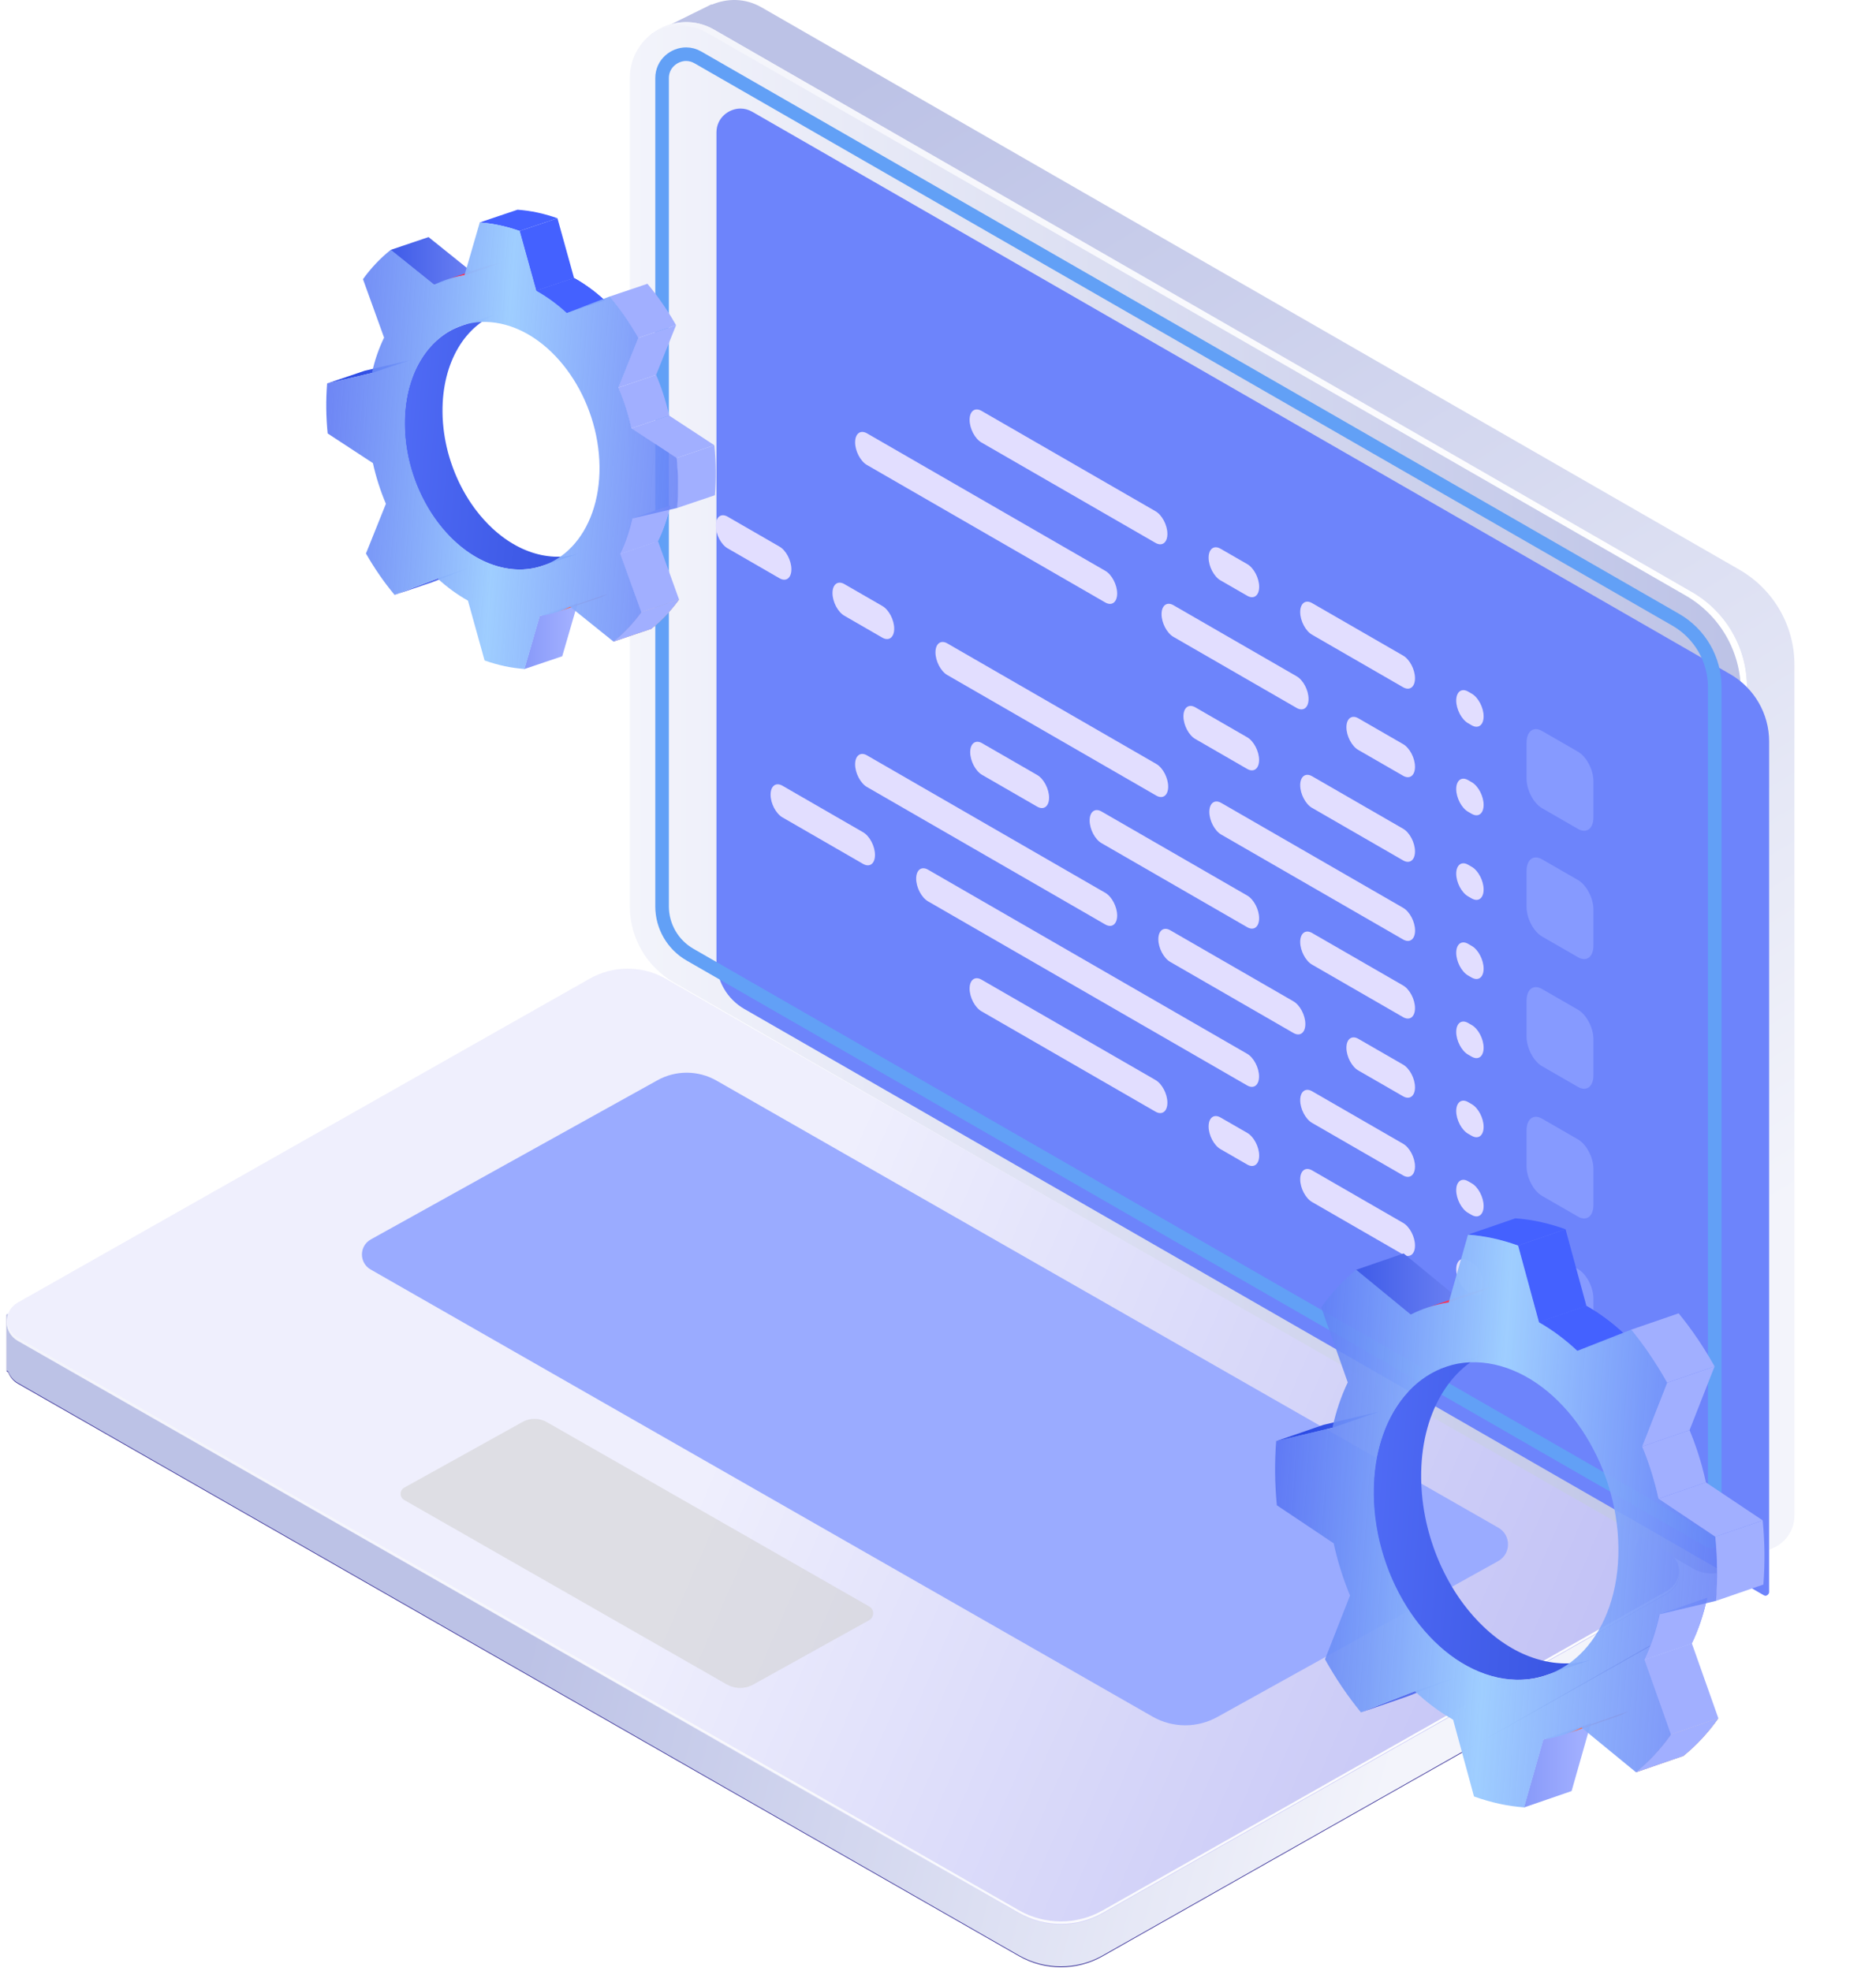 <svg width="138" height="145" viewBox="0 0 138 145" fill="none" xmlns="http://www.w3.org/2000/svg">
<path d="M127.946 41.911L56.018 0.54C54.813 -0.153 53.488 -0.134 52.366 0.34L52.347 0.314L47.929 2.495L49.823 5.22V65.05C49.823 67.358 51.059 69.491 53.064 70.644L123.453 111.129L126.603 115.661L130.649 113.789L130.648 113.786C131.434 113.349 132.001 112.522 132.001 111.497V48.909C132.001 46.021 130.454 43.354 127.946 41.911Z" fill="url(#paint0_linear_1_9961)"/>
<path d="M49.572 72.282L124.557 115.41C126.314 116.42 128.509 115.156 128.509 113.134V50.547C128.509 47.659 126.962 44.992 124.454 43.549L52.526 2.18C49.772 0.596 46.331 2.577 46.331 5.747V66.688C46.331 68.996 47.567 71.129 49.572 72.282Z" fill="url(#paint1_linear_1_9961)"/>
<path d="M124.455 43.55L52.526 2.18C51.059 1.335 49.41 1.525 48.177 2.346C49.345 1.765 50.779 1.701 52.071 2.444L123.999 43.815C126.508 45.258 128.053 47.926 128.053 50.813V113.401C128.053 114.307 127.6 115.045 126.956 115.51C127.841 115.107 128.509 114.244 128.509 113.135V50.547C128.509 47.66 126.963 44.992 124.455 43.55Z" fill="url(#paint2_linear_1_9961)"/>
<g filter="url(#filter0_i_1_9961)">
<path d="M125.871 113.403C125.846 113.403 125.804 113.399 125.743 113.363L50.758 70.235C49.49 69.507 48.703 68.147 48.703 66.688V5.747C48.703 4.659 49.62 3.986 50.47 3.986C50.772 3.986 51.066 4.067 51.344 4.227L123.271 45.598C125.041 46.614 126.139 48.512 126.139 50.548V113.136C126.139 113.262 125.997 113.404 125.871 113.404V113.403Z" fill="#6D84FB"/>
</g>
<path d="M125.871 113.403C125.846 113.403 125.804 113.399 125.743 113.363L50.758 70.235C49.49 69.507 48.703 68.147 48.703 66.688V5.747C48.703 4.659 49.62 3.986 50.47 3.986C50.772 3.986 51.066 4.067 51.344 4.227L123.271 45.598C125.041 46.614 126.139 48.512 126.139 50.548V113.136C126.139 113.262 125.997 113.404 125.871 113.404V113.403Z" stroke="#62A0F6" stroke-linecap="round" stroke-linejoin="round"/>
<path d="M118.81 115.092L48.986 75.159C47.251 74.166 45.117 74.162 43.378 75.147L4.239 97.314L0.488 96.732V100.898L0.605 100.959C0.731 101.293 0.957 101.597 1.309 101.798L74.953 143.916C76.857 145.005 79.196 145.01 81.105 143.929L122.617 120.417C123.171 120.103 123.462 119.568 123.514 119.014L123.536 119.003V115.824L118.811 115.091L118.81 115.092Z" fill="#383097"/>
<path d="M118.81 115.033L48.986 75.099C47.251 74.106 45.117 74.102 43.378 75.087L4.239 97.255L0.488 96.673V100.838L0.605 100.9C0.731 101.234 0.957 101.537 1.309 101.739L74.953 143.857C76.857 144.945 79.196 144.95 81.105 143.869L122.617 120.358C123.171 120.043 123.462 119.509 123.514 118.955L123.536 118.944V115.765L118.811 115.031L118.81 115.033Z" fill="url(#paint3_linear_1_9961)"/>
<path d="M81.105 140.785L122.617 117.273C123.839 116.581 123.843 114.825 122.623 114.128L48.986 72.014C47.251 71.021 45.118 71.017 43.378 72.002L1.315 95.827C0.216 96.449 0.212 98.027 1.309 98.654L74.953 140.772C76.857 141.861 79.196 141.866 81.105 140.785Z" fill="url(#paint4_linear_1_9961)"/>
<path d="M122.617 117.044L81.105 140.556C79.196 141.637 76.857 141.632 74.953 140.543L1.309 98.425C0.792 98.129 0.528 97.621 0.5 97.102C0.467 97.682 0.731 98.276 1.309 98.606L74.953 140.725C76.857 141.813 79.196 141.818 81.105 140.737L122.617 117.226C123.259 116.862 123.556 116.205 123.524 115.562C123.495 116.144 123.198 116.715 122.617 117.044Z" fill="url(#paint5_linear_1_9961)"/>
<path d="M89.585 126.303L110.213 114.85C111.168 114.31 111.171 112.938 110.218 112.394L52.71 79.504C51.354 78.729 49.689 78.725 48.33 79.495L27.27 91.192C26.412 91.678 26.409 92.91 27.265 93.4L84.779 126.294C86.266 127.144 88.093 127.148 89.584 126.303H89.585Z" fill="#9AABFF"/>
<path opacity="0.57" d="M55.429 123.925L63.934 119.202C64.329 118.979 64.329 118.414 63.937 118.189L40.226 104.629C39.666 104.309 38.98 104.308 38.42 104.625L29.737 109.448C29.383 109.648 29.382 110.156 29.735 110.358L53.449 123.92C54.062 124.271 54.815 124.273 55.429 123.925Z" fill="#D1D1D1"/>
<path d="M29.009 43.776L31.803 42.833L34.956 41.618L32.163 42.561L29.009 43.776Z" fill="url(#paint6_linear_1_9961)"/>
<path d="M27.341 27.447L30.134 26.505L26.84 27.274L24.047 28.216L27.341 27.447Z" fill="url(#paint7_linear_1_9961)"/>
<path d="M38.566 49.225L41.359 48.282L42.491 44.383L39.697 45.325L38.566 49.225Z" fill="url(#paint8_linear_1_9961)"/>
<path d="M31.926 20.956L34.72 20.012L31.524 17.443L28.731 18.387L31.926 20.956Z" fill="url(#paint9_linear_1_9961)"/>
<path d="M33.962 23.957L36.755 23.015C34.243 23.862 32.512 26.648 32.552 30.328C32.552 30.407 32.555 30.486 32.557 30.565C32.557 30.591 32.559 30.617 32.559 30.643C32.561 30.696 32.563 30.748 32.566 30.802C32.566 30.812 32.567 30.822 32.568 30.832C32.574 30.932 32.58 31.032 32.588 31.131C32.59 31.154 32.592 31.177 32.594 31.2C32.603 31.305 32.613 31.41 32.625 31.514C32.626 31.533 32.629 31.552 32.631 31.571C32.642 31.665 32.654 31.758 32.667 31.852C32.67 31.871 32.673 31.89 32.676 31.909C32.691 32.013 32.707 32.116 32.725 32.22C32.73 32.246 32.734 32.272 32.739 32.298C32.751 32.363 32.763 32.429 32.776 32.494C32.782 32.521 32.786 32.548 32.792 32.575C32.809 32.66 32.827 32.745 32.846 32.83C32.846 32.833 32.848 32.838 32.849 32.842C32.869 32.93 32.889 33.019 32.912 33.106C32.918 33.133 32.925 33.158 32.931 33.184C32.948 33.248 32.965 33.312 32.982 33.376C32.99 33.404 32.997 33.431 33.005 33.459C33.022 33.52 33.041 33.581 33.059 33.642C33.065 33.664 33.072 33.685 33.078 33.708C33.103 33.79 33.128 33.872 33.155 33.953C33.16 33.969 33.165 33.984 33.171 33.999C33.192 34.066 33.215 34.131 33.238 34.196C33.247 34.223 33.257 34.25 33.267 34.278C33.286 34.332 33.306 34.387 33.326 34.441C33.336 34.47 33.347 34.498 33.359 34.527C33.38 34.583 33.401 34.638 33.424 34.693C33.433 34.717 33.443 34.743 33.452 34.767C33.484 34.845 33.517 34.924 33.55 35.002C33.552 35.005 33.553 35.008 33.555 35.012C33.586 35.087 33.62 35.16 33.652 35.234C33.663 35.258 33.675 35.282 33.686 35.308C33.71 35.361 33.735 35.414 33.76 35.466C33.773 35.492 33.785 35.518 33.798 35.544C33.827 35.603 33.856 35.661 33.885 35.719C33.896 35.74 33.906 35.762 33.917 35.782C33.957 35.859 33.997 35.936 34.038 36.012C34.044 36.025 34.052 36.038 34.058 36.05C34.093 36.114 34.128 36.177 34.164 36.24C34.178 36.264 34.192 36.287 34.205 36.312C34.236 36.366 34.267 36.419 34.299 36.472C34.312 36.493 34.325 36.516 34.338 36.537C34.387 36.619 34.438 36.7 34.489 36.781C34.499 36.795 34.508 36.809 34.517 36.824C34.562 36.892 34.607 36.962 34.653 37.029C34.666 37.047 34.678 37.066 34.691 37.085C34.745 37.163 34.799 37.24 34.854 37.317C34.863 37.33 34.873 37.343 34.882 37.356C34.931 37.422 34.979 37.487 35.029 37.552C35.041 37.568 35.054 37.584 35.066 37.6C35.146 37.705 35.228 37.806 35.312 37.907C35.321 37.918 35.33 37.929 35.34 37.94C35.424 38.041 35.511 38.14 35.598 38.237C35.606 38.246 35.615 38.257 35.624 38.266C35.713 38.364 35.804 38.46 35.896 38.554C35.904 38.561 35.911 38.569 35.918 38.576C36.012 38.671 36.109 38.765 36.206 38.856C36.212 38.862 36.218 38.868 36.224 38.874C36.279 38.924 36.333 38.974 36.389 39.023C36.399 39.032 36.409 39.041 36.419 39.049C36.465 39.089 36.51 39.128 36.556 39.167C36.575 39.184 36.595 39.2 36.615 39.217C36.652 39.248 36.69 39.278 36.727 39.308C36.749 39.326 36.771 39.344 36.794 39.361C36.829 39.389 36.864 39.417 36.9 39.444C36.923 39.462 36.946 39.48 36.969 39.497C37.005 39.524 37.041 39.55 37.077 39.577C37.1 39.593 37.123 39.61 37.147 39.627C37.185 39.654 37.223 39.68 37.261 39.706C37.282 39.721 37.304 39.736 37.325 39.75C37.373 39.782 37.42 39.812 37.467 39.843C37.479 39.852 37.492 39.86 37.505 39.867C37.565 39.906 37.625 39.943 37.687 39.979C37.703 39.99 37.72 39.999 37.737 40.008C37.781 40.034 37.826 40.06 37.871 40.086C37.894 40.099 37.916 40.111 37.939 40.124C37.978 40.145 38.017 40.167 38.056 40.187C38.081 40.2 38.107 40.213 38.131 40.225C38.169 40.245 38.207 40.265 38.246 40.283C38.271 40.295 38.296 40.308 38.321 40.32C38.36 40.338 38.4 40.357 38.439 40.375C38.463 40.386 38.487 40.397 38.513 40.407C38.555 40.426 38.599 40.445 38.642 40.462C38.663 40.471 38.684 40.48 38.705 40.488C38.767 40.514 38.83 40.539 38.894 40.562C38.895 40.562 38.896 40.563 38.898 40.564C38.963 40.588 39.027 40.611 39.092 40.633C39.114 40.64 39.135 40.647 39.157 40.654C39.201 40.667 39.245 40.682 39.289 40.695C39.311 40.702 39.333 40.709 39.354 40.714C39.41 40.73 39.466 40.746 39.522 40.761C39.543 40.766 39.565 40.772 39.587 40.778C39.661 40.796 39.735 40.814 39.811 40.83C39.882 40.845 39.954 40.859 40.025 40.871C40.048 40.874 40.07 40.878 40.093 40.882C40.142 40.89 40.192 40.898 40.24 40.904C40.265 40.908 40.291 40.911 40.316 40.914C40.364 40.92 40.41 40.926 40.456 40.93C40.481 40.933 40.505 40.935 40.53 40.938C40.583 40.943 40.636 40.946 40.688 40.949C40.705 40.95 40.721 40.952 40.738 40.953C40.813 40.956 40.889 40.958 40.963 40.959C40.982 40.959 41.002 40.959 41.02 40.959C41.078 40.959 41.137 40.958 41.193 40.956C41.214 40.956 41.235 40.956 41.255 40.955C41.329 40.951 41.403 40.947 41.476 40.941C41.479 40.941 41.483 40.941 41.487 40.94C41.556 40.933 41.625 40.926 41.694 40.916C41.716 40.914 41.739 40.91 41.761 40.907C41.805 40.901 41.849 40.894 41.893 40.886C41.916 40.883 41.938 40.879 41.962 40.874C42.01 40.866 42.057 40.856 42.106 40.846C42.122 40.842 42.14 40.839 42.157 40.835C42.221 40.821 42.284 40.805 42.347 40.789C42.36 40.785 42.373 40.781 42.386 40.778C42.436 40.764 42.487 40.749 42.536 40.735C42.581 40.721 42.626 40.707 42.671 40.692L39.877 41.634C39.84 41.646 39.803 41.659 39.765 41.671C39.758 41.672 39.75 41.675 39.743 41.677C39.694 41.692 39.643 41.707 39.594 41.72C39.581 41.724 39.568 41.727 39.554 41.731C39.491 41.748 39.428 41.763 39.364 41.778C39.347 41.782 39.329 41.785 39.313 41.788C39.265 41.798 39.217 41.808 39.169 41.817C39.146 41.822 39.124 41.825 39.101 41.829C39.057 41.837 39.013 41.843 38.97 41.85C38.956 41.852 38.943 41.854 38.929 41.856C38.92 41.857 38.911 41.858 38.902 41.859C38.833 41.867 38.764 41.876 38.696 41.881C38.692 41.881 38.687 41.881 38.684 41.882C38.611 41.889 38.537 41.892 38.463 41.896C38.443 41.896 38.422 41.898 38.401 41.898C38.343 41.9 38.286 41.901 38.228 41.901C38.209 41.901 38.189 41.901 38.17 41.901C38.095 41.901 38.02 41.898 37.945 41.894C37.942 41.894 37.939 41.894 37.937 41.894C37.923 41.894 37.909 41.892 37.895 41.892C37.843 41.889 37.79 41.885 37.737 41.88C37.713 41.879 37.688 41.876 37.663 41.873C37.617 41.868 37.571 41.863 37.523 41.857C37.497 41.854 37.472 41.851 37.446 41.847C37.397 41.84 37.348 41.833 37.299 41.825C37.277 41.821 37.255 41.817 37.231 41.813C37.16 41.801 37.089 41.787 37.017 41.772C36.941 41.756 36.867 41.739 36.793 41.72C36.77 41.714 36.749 41.709 36.728 41.703C36.672 41.688 36.616 41.673 36.56 41.657C36.547 41.653 36.533 41.649 36.52 41.645C36.512 41.643 36.504 41.64 36.496 41.638C36.452 41.625 36.407 41.61 36.364 41.596C36.342 41.59 36.321 41.583 36.299 41.575C36.234 41.553 36.169 41.531 36.104 41.507H36.102C36.038 41.482 35.975 41.458 35.911 41.432C35.89 41.424 35.869 41.414 35.848 41.406C35.805 41.388 35.761 41.37 35.719 41.351C35.694 41.34 35.669 41.328 35.645 41.317C35.606 41.3 35.566 41.281 35.527 41.262C35.502 41.25 35.477 41.238 35.452 41.226C35.414 41.207 35.375 41.188 35.337 41.168C35.312 41.155 35.288 41.143 35.262 41.13C35.223 41.109 35.184 41.088 35.144 41.066C35.121 41.053 35.099 41.041 35.076 41.028C35.031 41.003 34.986 40.977 34.942 40.951C34.925 40.941 34.908 40.931 34.892 40.921C34.83 40.885 34.77 40.847 34.71 40.809C34.697 40.802 34.684 40.793 34.672 40.785C34.625 40.754 34.577 40.723 34.529 40.692C34.508 40.678 34.487 40.663 34.466 40.649C34.428 40.623 34.389 40.596 34.351 40.569C34.328 40.552 34.304 40.535 34.282 40.519C34.246 40.493 34.211 40.467 34.174 40.44C34.151 40.422 34.128 40.404 34.105 40.387C34.069 40.36 34.034 40.332 33.999 40.304C33.977 40.286 33.954 40.268 33.932 40.251C33.895 40.221 33.858 40.19 33.821 40.16C33.802 40.144 33.781 40.128 33.762 40.111C33.716 40.073 33.671 40.033 33.626 39.993C33.616 39.984 33.605 39.976 33.595 39.966C33.54 39.918 33.485 39.867 33.43 39.817C33.427 39.814 33.425 39.812 33.423 39.811C33.419 39.807 33.415 39.803 33.412 39.8C33.315 39.709 33.219 39.616 33.124 39.521C33.117 39.513 33.11 39.506 33.102 39.498C33.01 39.404 32.919 39.309 32.83 39.21C32.822 39.201 32.812 39.191 32.804 39.181C32.717 39.084 32.63 38.986 32.546 38.885C32.536 38.874 32.527 38.862 32.518 38.851C32.435 38.752 32.353 38.649 32.272 38.545C32.268 38.54 32.264 38.535 32.259 38.53C32.251 38.519 32.243 38.507 32.235 38.497C32.186 38.433 32.137 38.367 32.089 38.301C32.08 38.288 32.07 38.275 32.061 38.262C32.006 38.186 31.951 38.108 31.898 38.03C31.885 38.011 31.872 37.993 31.86 37.973C31.814 37.905 31.769 37.837 31.724 37.768C31.715 37.753 31.706 37.739 31.696 37.724C31.645 37.644 31.595 37.563 31.545 37.481C31.54 37.473 31.536 37.466 31.531 37.459C31.523 37.444 31.514 37.43 31.505 37.416C31.473 37.362 31.442 37.309 31.411 37.255C31.397 37.231 31.383 37.208 31.37 37.183C31.334 37.12 31.299 37.057 31.264 36.993C31.258 36.981 31.25 36.968 31.244 36.956C31.203 36.879 31.162 36.803 31.123 36.726C31.112 36.704 31.102 36.683 31.09 36.661C31.062 36.603 31.033 36.546 31.004 36.488C30.998 36.475 30.991 36.462 30.985 36.449C30.978 36.436 30.973 36.423 30.966 36.41C30.941 36.357 30.916 36.304 30.892 36.251C30.881 36.227 30.869 36.203 30.858 36.178C30.825 36.105 30.792 36.031 30.761 35.956C30.759 35.953 30.758 35.95 30.756 35.946C30.723 35.868 30.69 35.79 30.659 35.711C30.648 35.687 30.639 35.663 30.63 35.638C30.607 35.583 30.586 35.527 30.565 35.471C30.56 35.458 30.554 35.445 30.55 35.432C30.544 35.417 30.539 35.401 30.533 35.386C30.513 35.332 30.493 35.278 30.474 35.224C30.464 35.197 30.454 35.17 30.445 35.142C30.422 35.076 30.4 35.011 30.379 34.946C30.373 34.93 30.368 34.914 30.363 34.898C30.337 34.817 30.311 34.735 30.286 34.653C30.279 34.631 30.273 34.608 30.266 34.586C30.249 34.525 30.231 34.466 30.213 34.405C30.21 34.393 30.206 34.381 30.203 34.37C30.198 34.354 30.195 34.337 30.19 34.321C30.172 34.258 30.156 34.193 30.139 34.129C30.133 34.103 30.126 34.078 30.12 34.052C30.097 33.964 30.077 33.876 30.056 33.788C30.055 33.783 30.055 33.779 30.054 33.774C30.035 33.69 30.016 33.606 30 33.521C29.994 33.494 29.988 33.467 29.984 33.44C29.971 33.375 29.959 33.31 29.947 33.244C29.944 33.228 29.94 33.211 29.937 33.194C29.936 33.185 29.935 33.176 29.933 33.167C29.915 33.063 29.898 32.96 29.884 32.856C29.881 32.838 29.878 32.818 29.875 32.799C29.862 32.706 29.85 32.611 29.839 32.518C29.837 32.499 29.834 32.481 29.832 32.461C29.82 32.357 29.81 32.252 29.802 32.147C29.8 32.124 29.798 32.1 29.796 32.077C29.789 31.978 29.781 31.879 29.776 31.78C29.776 31.772 29.775 31.764 29.774 31.756C29.774 31.754 29.774 31.751 29.774 31.747C29.771 31.695 29.769 31.643 29.767 31.59C29.767 31.564 29.765 31.537 29.764 31.511C29.761 31.432 29.759 31.354 29.759 31.274C29.719 27.595 31.45 24.81 33.962 23.961V23.957Z" fill="url(#paint10_linear_1_9961)"/>
<path d="M41.011 45.02L43.804 44.077C44.114 43.972 44.417 43.846 44.709 43.698L41.916 44.641C41.623 44.788 41.322 44.914 41.011 45.02Z" fill="url(#paint11_linear_1_9961)"/>
<path d="M35.624 19.634L32.831 20.577C33.254 20.434 33.692 20.332 34.145 20.271L36.938 19.329C36.485 19.389 36.047 19.492 35.624 19.634Z" fill="url(#paint12_linear_1_9961)"/>
<path d="M45.111 47.209L47.904 46.267C48.664 45.665 49.351 44.939 49.952 44.108L47.159 45.05C46.558 45.883 45.871 46.607 45.111 47.209Z" fill="url(#paint13_linear_1_9961)"/>
<path d="M45.111 47.209L47.904 46.267C48.664 45.665 49.351 44.939 49.952 44.108L47.159 45.05C46.558 45.883 45.871 46.607 45.111 47.209Z" fill="url(#paint14_linear_1_9961)"/>
<path d="M45.111 47.209L47.904 46.267C48.664 45.665 49.351 44.939 49.952 44.108L47.159 45.05C46.558 45.883 45.871 46.607 45.111 47.209Z" fill="url(#paint15_linear_1_9961)"/>
<path d="M39.435 21.399L42.228 20.457L41.005 16.055L38.212 16.998L39.435 21.399Z" fill="#4461FF"/>
<path d="M37.551 16.785C37.461 16.759 37.37 16.734 37.279 16.71C37.235 16.698 37.191 16.686 37.148 16.674C37.013 16.641 36.878 16.608 36.742 16.579C36.246 16.474 35.758 16.406 35.276 16.37L38.07 15.429C38.551 15.464 39.04 15.531 39.536 15.637C39.672 15.666 39.807 15.698 39.941 15.733C39.985 15.744 40.029 15.756 40.072 15.768C40.164 15.792 40.254 15.817 40.345 15.844C40.362 15.849 40.381 15.853 40.399 15.858C40.453 15.874 40.507 15.892 40.562 15.91C40.598 15.921 40.634 15.932 40.67 15.943C40.782 15.98 40.895 16.017 41.006 16.056L38.213 16.999C38.102 16.96 37.989 16.921 37.877 16.886C37.842 16.875 37.805 16.863 37.77 16.852C37.698 16.83 37.625 16.808 37.553 16.786L37.551 16.785Z" fill="#4461FF"/>
<path d="M41.679 23.035L44.472 22.093C43.771 21.45 43.019 20.898 42.227 20.457L39.434 21.399C40.225 21.84 40.977 22.392 41.679 23.035Z" fill="#4461FF"/>
<path d="M41.679 23.035L44.472 22.093C43.771 21.45 43.019 20.898 42.227 20.457L39.434 21.399C40.225 21.84 40.977 22.392 41.679 23.035Z" fill="#4461FF"/>
<path d="M41.679 23.035L44.472 22.093C43.771 21.45 43.019 20.898 42.227 20.457L39.434 21.399C40.225 21.84 40.977 22.392 41.679 23.035Z" fill="#4461FF"/>
<path d="M47.158 45.05L49.952 44.108L48.4 39.807L45.607 40.749L47.158 45.05Z" fill="url(#paint16_linear_1_9961)"/>
<path d="M45.607 40.749L48.4 39.807C48.785 39.018 49.087 38.148 49.294 37.207L46.501 38.149C46.294 39.091 45.992 39.961 45.607 40.749Z" fill="url(#paint17_linear_1_9961)"/>
<path d="M45.607 40.749L48.4 39.807C48.785 39.018 49.087 38.148 49.294 37.207L46.501 38.149C46.294 39.091 45.992 39.961 45.607 40.749Z" fill="url(#paint18_linear_1_9961)"/>
<path d="M45.607 40.749L48.4 39.807C48.785 39.018 49.087 38.148 49.294 37.207L46.501 38.149C46.294 39.091 45.992 39.961 45.607 40.749Z" fill="url(#paint19_linear_1_9961)"/>
<path d="M46.294 30.962C46.27 30.869 46.246 30.775 46.221 30.682C46.203 30.619 46.185 30.556 46.168 30.493C46.15 30.433 46.133 30.373 46.116 30.313C46.096 30.248 46.076 30.184 46.056 30.118C46.038 30.059 46.019 30 46.001 29.94C45.98 29.876 45.958 29.812 45.936 29.747C45.917 29.689 45.897 29.63 45.877 29.571C45.855 29.507 45.831 29.443 45.808 29.38C45.787 29.322 45.766 29.263 45.745 29.206C45.716 29.128 45.687 29.052 45.657 28.976C45.642 28.939 45.628 28.901 45.613 28.863C45.568 28.749 45.521 28.635 45.474 28.522L48.267 27.58C48.314 27.692 48.361 27.806 48.407 27.921C48.422 27.958 48.436 27.996 48.451 28.034C48.475 28.096 48.5 28.158 48.523 28.221C48.529 28.235 48.533 28.25 48.539 28.264C48.56 28.322 48.582 28.38 48.602 28.437C48.625 28.501 48.649 28.564 48.671 28.628C48.691 28.687 48.711 28.746 48.731 28.806C48.753 28.869 48.774 28.933 48.795 28.998C48.815 29.057 48.833 29.116 48.851 29.176C48.872 29.24 48.891 29.305 48.911 29.37C48.928 29.429 48.946 29.49 48.963 29.55C48.976 29.594 48.99 29.639 49.002 29.685C49.006 29.703 49.011 29.721 49.016 29.739C49.042 29.832 49.066 29.926 49.09 30.02C49.101 30.065 49.113 30.111 49.125 30.156C49.16 30.294 49.193 30.434 49.224 30.575L46.431 31.518C46.4 31.378 46.367 31.238 46.332 31.099C46.321 31.053 46.309 31.008 46.297 30.962H46.294Z" fill="url(#paint20_linear_1_9961)"/>
<path d="M49.755 33.7L52.549 32.757L49.222 30.575L46.428 31.518L49.755 33.7Z" fill="url(#paint21_linear_1_9961)"/>
<path d="M49.849 35.103C49.847 35.052 49.844 35.001 49.843 34.95C49.839 34.85 49.834 34.75 49.829 34.651C49.823 34.544 49.816 34.438 49.807 34.331C49.804 34.279 49.801 34.227 49.797 34.175C49.785 34.016 49.771 33.858 49.755 33.699L52.548 32.757C52.564 32.914 52.578 33.073 52.59 33.231C52.594 33.284 52.598 33.338 52.6 33.39C52.608 33.496 52.615 33.601 52.621 33.708C52.621 33.716 52.622 33.724 52.623 33.732C52.627 33.824 52.631 33.916 52.635 34.008C52.637 34.058 52.639 34.109 52.641 34.159C52.646 34.31 52.65 34.462 52.651 34.613C52.658 35.235 52.636 35.843 52.588 36.436L49.795 37.378C49.843 36.786 49.865 36.178 49.858 35.556C49.857 35.404 49.853 35.253 49.848 35.102L49.849 35.103Z" fill="url(#paint22_linear_1_9961)"/>
<path d="M46.388 23.954C46.355 23.902 46.321 23.849 46.288 23.798C46.221 23.695 46.153 23.592 46.084 23.491C46.052 23.443 46.02 23.394 45.987 23.348C45.899 23.219 45.81 23.092 45.72 22.966C45.707 22.949 45.695 22.931 45.683 22.913C45.58 22.771 45.475 22.631 45.369 22.492C45.311 22.417 45.254 22.343 45.196 22.269C45.166 22.232 45.137 22.194 45.108 22.156C45.017 22.044 44.926 21.932 44.834 21.821L47.627 20.878C47.719 20.988 47.81 21.101 47.901 21.214C47.93 21.251 47.959 21.289 47.989 21.326C48.038 21.39 48.088 21.452 48.138 21.516C48.146 21.527 48.154 21.538 48.163 21.549C48.269 21.688 48.374 21.828 48.477 21.971C48.49 21.988 48.502 22.006 48.514 22.024C48.604 22.15 48.693 22.277 48.782 22.405C48.814 22.453 48.846 22.5 48.878 22.548C48.947 22.649 49.015 22.752 49.082 22.855C49.115 22.908 49.148 22.96 49.182 23.012C49.251 23.12 49.319 23.229 49.386 23.339C49.406 23.372 49.426 23.404 49.446 23.437C49.453 23.449 49.46 23.462 49.467 23.473C49.556 23.622 49.645 23.772 49.731 23.923L46.938 24.866C46.852 24.714 46.763 24.564 46.674 24.415C46.647 24.371 46.619 24.326 46.592 24.282C46.526 24.172 46.458 24.063 46.389 23.955L46.388 23.954Z" fill="url(#paint23_linear_1_9961)"/>
<path d="M45.472 28.523L48.266 27.581L49.731 23.923L46.937 24.866L45.472 28.523Z" fill="url(#paint24_linear_1_9961)"/>
<path d="M49.813 37.373C49.86 36.781 49.883 36.173 49.876 35.55C49.87 34.928 49.834 34.308 49.773 33.693L46.446 31.511C46.217 30.477 45.894 29.472 45.49 28.517L46.955 24.859C46.332 23.765 45.627 22.744 44.85 21.814L41.697 23.029C40.995 22.386 40.244 21.834 39.452 21.393L38.229 16.991C37.747 16.821 37.256 16.68 36.76 16.574C36.264 16.468 35.775 16.4 35.294 16.365L34.162 20.264C33.377 20.369 32.634 20.601 31.944 20.948L28.748 18.38C27.988 18.982 27.301 19.706 26.701 20.539L28.254 24.84C27.868 25.627 27.566 26.498 27.359 27.44L24.063 28.21C24.016 28.803 23.994 29.41 24 30.032C24.007 30.653 24.043 31.274 24.103 31.89L27.431 34.071C27.659 35.105 27.983 36.109 28.387 37.066L26.921 40.723C27.543 41.816 28.249 42.838 29.026 43.768L32.179 42.553C32.88 43.197 33.633 43.749 34.423 44.19L35.646 48.591C36.128 48.762 36.619 48.903 37.115 49.009C37.611 49.115 38.101 49.182 38.582 49.218L39.714 45.318C40.499 45.212 41.242 44.98 41.933 44.633L45.127 47.202C45.886 46.6 46.574 45.874 47.175 45.043L45.623 40.742C46.008 39.954 46.31 39.083 46.517 38.142L49.812 37.373H49.813ZM37.036 41.769C33.082 40.925 29.831 36.222 29.777 31.264C29.723 26.306 32.885 22.97 36.839 23.814C40.795 24.658 44.045 29.36 44.1 34.319C44.154 39.277 40.992 42.613 37.036 41.769V41.769Z" fill="url(#paint25_linear_1_9961)"/>
<path d="M113.431 68.899L116.08 70.426C116.708 70.788 117.214 70.404 117.214 69.567V66.915C117.214 66.081 116.705 65.111 116.08 64.747L113.431 63.22C112.803 62.858 112.297 63.241 112.297 64.078V66.731C112.297 67.565 112.805 68.535 113.431 68.899Z" fill="#869AFF"/>
<path d="M113.431 59.459L116.08 60.986C116.708 61.347 117.214 60.964 117.214 60.127V57.475C117.214 56.641 116.705 55.67 116.08 55.306L113.431 53.779C112.803 53.418 112.297 53.801 112.297 54.638V57.29C112.297 58.124 112.805 59.094 113.431 59.459Z" fill="#869AFF"/>
<path d="M113.431 78.44L116.08 79.967C116.708 80.329 117.214 79.945 117.214 79.109V76.456C117.214 75.622 116.705 74.652 116.08 74.288L113.431 72.761C112.803 72.399 112.297 72.782 112.297 73.619V76.272C112.297 77.106 112.805 78.076 113.431 78.44Z" fill="#869AFF"/>
<path d="M113.431 87.981L116.08 89.508C116.708 89.869 117.214 89.486 117.214 88.649V85.997C117.214 85.163 116.705 84.193 116.08 83.829L113.431 82.301C112.803 81.94 112.297 82.323 112.297 83.16V85.812C112.297 86.647 112.805 87.617 113.431 87.981Z" fill="#869AFF"/>
<path d="M113.431 97.522L116.08 99.049C116.708 99.41 117.214 99.027 117.214 98.19V95.538C117.214 94.704 116.705 93.734 116.08 93.37L113.431 91.842C112.803 91.481 112.297 91.864 112.297 92.701V95.353C112.297 96.188 112.805 97.158 113.431 97.522Z" fill="#869AFF"/>
<path d="M107.994 65.948L108.263 66.103C108.745 66.38 109.136 66.087 109.136 65.443C109.136 64.799 108.745 64.052 108.263 63.774L107.994 63.62C107.513 63.342 107.121 63.636 107.121 64.28C107.121 64.924 107.513 65.671 107.994 65.948Z" fill="#E2DEFF"/>
<path d="M96.517 59.438L103.215 63.302C103.697 63.579 104.088 63.286 104.088 62.642C104.088 61.998 103.697 61.25 103.215 60.973L96.517 57.109C96.036 56.832 95.644 57.125 95.644 57.769C95.644 58.413 96.036 59.161 96.517 59.438Z" fill="#E2DEFF"/>
<path d="M87.928 54.369L91.746 56.573C92.227 56.85 92.619 56.557 92.619 55.913C92.619 55.269 92.227 54.521 91.746 54.244L87.928 52.04C87.446 51.763 87.055 52.057 87.055 52.701C87.055 53.345 87.446 54.092 87.928 54.369Z" fill="#E2DEFF"/>
<path d="M107.994 77.59L108.263 77.745C108.745 78.022 109.136 77.728 109.136 77.085C109.136 76.441 108.745 75.693 108.263 75.416L107.994 75.261C107.513 74.984 107.121 75.277 107.121 75.921C107.121 76.566 107.513 77.313 107.994 77.59Z" fill="#E2DEFF"/>
<path d="M72.242 57.007L76.297 59.347C76.778 59.624 77.17 59.331 77.17 58.687C77.17 58.043 76.778 57.295 76.297 57.018L72.242 54.679C71.761 54.401 71.369 54.695 71.369 55.339C71.369 55.983 71.761 56.73 72.242 57.007Z" fill="#E2DEFF"/>
<path d="M96.517 70.97L103.215 74.834C103.697 75.111 104.088 74.818 104.088 74.174C104.088 73.53 103.697 72.782 103.215 72.505L96.517 68.641C96.036 68.364 95.644 68.657 95.644 69.301C95.644 69.945 96.036 70.693 96.517 70.97Z" fill="#E2DEFF"/>
<path d="M81.028 62.032L91.748 68.217C92.23 68.494 92.621 68.201 92.621 67.557C92.621 66.913 92.23 66.166 91.748 65.888L81.028 59.703C80.547 59.426 80.155 59.72 80.155 60.364C80.155 61.008 80.547 61.755 81.028 62.032Z" fill="#E2DEFF"/>
<path d="M107.994 95.055L108.263 95.21C108.745 95.487 109.136 95.194 109.136 94.55C109.136 93.906 108.745 93.158 108.263 92.881L107.994 92.726C107.513 92.449 107.121 92.743 107.121 93.386C107.121 94.031 107.513 94.778 107.994 95.055Z" fill="#E2DEFF"/>
<path d="M91.752 85.68L89.78 84.544C89.299 84.267 88.907 83.52 88.907 82.876C88.907 82.231 89.299 81.938 89.78 82.215L91.752 83.351C92.233 83.628 92.625 84.376 92.625 85.02C92.625 85.664 92.233 85.957 91.752 85.68Z" fill="#E2DEFF"/>
<path d="M96.517 88.435L103.215 92.299C103.697 92.577 104.088 92.283 104.088 91.639C104.088 90.995 103.697 90.248 103.215 89.971L96.517 86.106C96.036 85.829 95.644 86.123 95.644 86.767C95.644 87.411 96.036 88.158 96.517 88.435Z" fill="#E2DEFF"/>
<path d="M85.001 81.788L72.198 74.403C71.717 74.125 71.325 73.378 71.325 72.734C71.325 72.09 71.717 71.796 72.198 72.074L85.001 79.46C85.483 79.737 85.874 80.484 85.874 81.128C85.874 81.772 85.483 82.066 85.001 81.788Z" fill="#E2DEFF"/>
<path d="M107.994 53.209L108.263 53.364C108.745 53.641 109.136 53.347 109.136 52.703C109.136 52.059 108.745 51.312 108.263 51.035L107.994 50.88C107.513 50.603 107.121 50.896 107.121 51.54C107.121 52.184 107.513 52.932 107.994 53.209Z" fill="#E2DEFF"/>
<path d="M91.752 43.834L89.78 42.698C89.299 42.421 88.907 41.673 88.907 41.029C88.907 40.385 89.299 40.092 89.78 40.369L91.752 41.505C92.233 41.782 92.625 42.529 92.625 43.173C92.625 43.818 92.233 44.111 91.752 43.834Z" fill="#E2DEFF"/>
<path d="M96.517 46.698L103.215 50.563C103.697 50.84 104.088 50.546 104.088 49.902C104.088 49.258 103.697 48.511 103.215 48.234L96.517 44.37C96.036 44.092 95.644 44.386 95.644 45.03C95.644 45.674 96.036 46.421 96.517 46.698Z" fill="#E2DEFF"/>
<path d="M85.001 39.942L72.198 32.556C71.717 32.279 71.325 31.532 71.325 30.888C71.325 30.244 71.717 29.95 72.198 30.227L85.001 37.613C85.483 37.891 85.874 38.638 85.874 39.282C85.874 39.926 85.483 40.219 85.001 39.942Z" fill="#E2DEFF"/>
<path d="M107.994 89.234L108.263 89.389C108.745 89.666 109.136 89.373 109.136 88.729C109.136 88.085 108.745 87.337 108.263 87.06L107.994 86.905C107.513 86.628 107.121 86.921 107.121 87.566C107.121 88.21 107.513 88.957 107.994 89.234Z" fill="#E2DEFF"/>
<path d="M57.557 60.136L63.491 63.56C63.973 63.837 64.364 63.544 64.364 62.9C64.364 62.255 63.973 61.508 63.491 61.231L57.557 57.807C57.076 57.53 56.685 57.823 56.685 58.467C56.685 59.111 57.076 59.859 57.557 60.136Z" fill="#E2DEFF"/>
<path d="M96.517 82.614L103.215 86.479C103.697 86.756 104.088 86.462 104.088 85.818C104.088 85.174 103.697 84.427 103.215 84.15L96.517 80.285C96.036 80.008 95.644 80.302 95.644 80.946C95.644 81.59 96.036 82.337 96.517 82.614Z" fill="#E2DEFF"/>
<path d="M68.266 66.313L91.743 79.859C92.225 80.136 92.616 79.843 92.616 79.199C92.616 78.555 92.225 77.807 91.743 77.53L68.266 63.984C67.785 63.707 67.394 64 67.394 64.644C67.394 65.288 67.785 66.035 68.266 66.313Z" fill="#E2DEFF"/>
<path d="M53.525 40.342L57.343 42.545C57.825 42.823 58.216 42.529 58.216 41.885C58.216 41.241 57.825 40.494 57.343 40.217L53.525 38.013C53.044 37.736 52.652 38.029 52.652 38.673C52.652 39.317 53.044 40.065 53.525 40.342Z" fill="#E2DEFF"/>
<path d="M107.994 71.769L108.263 71.924C108.745 72.201 109.136 71.908 109.136 71.264C109.136 70.62 108.745 69.872 108.263 69.595L107.994 69.44C107.513 69.163 107.121 69.457 107.121 70.101C107.121 70.745 107.513 71.492 107.994 71.769Z" fill="#E2DEFF"/>
<path d="M62.112 45.301L64.905 46.913C65.386 47.19 65.778 46.896 65.778 46.252C65.778 45.608 65.386 44.861 64.905 44.584L62.112 42.972C61.631 42.695 61.239 42.989 61.239 43.633C61.239 44.277 61.631 45.024 62.112 45.301Z" fill="#E2DEFF"/>
<path d="M89.832 61.4L103.22 69.123C103.701 69.4 104.093 69.106 104.093 68.462C104.093 67.818 103.701 67.071 103.22 66.794L89.832 59.071C89.351 58.794 88.959 59.087 88.959 59.731C88.959 60.375 89.351 61.123 89.832 61.4Z" fill="#E2DEFF"/>
<path d="M69.686 49.665L85.059 58.535C85.541 58.812 85.932 58.519 85.932 57.875C85.932 57.231 85.541 56.483 85.059 56.206L69.686 47.337C69.205 47.059 68.814 47.353 68.814 47.997C68.814 48.641 69.205 49.388 69.686 49.665Z" fill="#E2DEFF"/>
<path d="M107.994 83.41L108.263 83.565C108.745 83.843 109.136 83.549 109.136 82.905C109.136 82.261 108.745 81.514 108.263 81.237L107.994 81.082C107.513 80.805 107.121 81.098 107.121 81.742C107.121 82.386 107.513 83.133 107.994 83.41Z" fill="#E2DEFF"/>
<path d="M63.776 57.902L81.306 68.016C81.787 68.293 82.179 68 82.179 67.356C82.179 66.712 81.787 65.965 81.306 65.688L63.776 55.573C63.295 55.296 62.903 55.589 62.903 56.233C62.903 56.877 63.295 57.625 63.776 57.902Z" fill="#E2DEFF"/>
<path d="M99.917 78.756L103.216 80.658C103.697 80.935 104.088 80.642 104.088 79.998C104.088 79.354 103.697 78.606 103.216 78.329L99.917 76.427C99.436 76.15 99.044 76.443 99.044 77.087C99.044 77.731 99.436 78.479 99.917 78.756Z" fill="#E2DEFF"/>
<path d="M86.082 70.769L95.148 76C95.63 76.277 96.022 75.984 96.022 75.34C96.022 74.696 95.63 73.949 95.148 73.671L86.082 68.44C85.601 68.163 85.209 68.457 85.209 69.101C85.209 69.745 85.601 70.492 86.082 70.769Z" fill="#E2DEFF"/>
<path d="M107.994 59.723L108.263 59.878C108.745 60.155 109.136 59.861 109.136 59.217C109.136 58.573 108.745 57.826 108.263 57.549L107.994 57.394C107.513 57.117 107.121 57.41 107.121 58.054C107.121 58.698 107.513 59.446 107.994 59.723Z" fill="#E2DEFF"/>
<path d="M63.776 34.211L81.306 44.326C81.787 44.603 82.179 44.309 82.179 43.665C82.179 43.021 81.787 42.274 81.306 41.997L63.776 31.882C63.295 31.605 62.903 31.899 62.903 32.543C62.903 33.187 63.295 33.934 63.776 34.211Z" fill="#E2DEFF"/>
<path d="M99.917 55.174L103.216 57.076C103.697 57.354 104.088 57.06 104.088 56.416C104.088 55.772 103.697 55.025 103.216 54.748L99.917 52.845C99.436 52.568 99.044 52.862 99.044 53.506C99.044 54.15 99.436 54.897 99.917 55.174Z" fill="#E2DEFF"/>
<path d="M86.318 46.855L95.385 52.086C95.866 52.364 96.258 52.07 96.258 51.426C96.258 50.782 95.866 50.035 95.385 49.758L86.318 44.526C85.837 44.249 85.445 44.543 85.445 45.187C85.445 45.831 85.837 46.578 86.318 46.855Z" fill="#E2DEFF"/>
<path d="M100.091 125.992L103.601 124.784L107.562 123.225L104.053 124.434L100.091 125.992Z" fill="url(#paint26_linear_1_9961)"/>
<path d="M97.995 105.049L101.504 103.84L97.365 104.827L93.856 106.036L97.995 105.049Z" fill="url(#paint27_linear_1_9961)"/>
<path d="M112.097 132.982L115.608 131.772L117.03 126.771L113.519 127.98L112.097 132.982Z" fill="url(#paint28_linear_1_9961)"/>
<path d="M103.755 96.723L107.266 95.513L103.251 92.218L99.742 93.428L103.755 96.723Z" fill="url(#paint29_linear_1_9961)"/>
<path d="M106.313 100.573L109.822 99.365C106.667 100.451 104.492 104.024 104.542 108.744C104.542 108.846 104.546 108.946 104.548 109.048C104.548 109.082 104.55 109.115 104.551 109.148C104.554 109.217 104.556 109.284 104.56 109.352C104.56 109.365 104.561 109.378 104.562 109.391C104.569 109.519 104.577 109.647 104.588 109.774C104.59 109.804 104.592 109.832 104.595 109.862C104.606 109.998 104.619 110.131 104.633 110.265C104.635 110.289 104.639 110.314 104.641 110.338C104.655 110.459 104.67 110.579 104.687 110.698C104.69 110.723 104.694 110.747 104.697 110.772C104.716 110.905 104.737 111.038 104.759 111.171C104.765 111.204 104.771 111.238 104.777 111.271C104.792 111.355 104.807 111.438 104.823 111.522C104.83 111.557 104.836 111.592 104.843 111.626C104.865 111.735 104.888 111.844 104.911 111.953C104.911 111.957 104.913 111.963 104.914 111.968C104.94 112.082 104.966 112.195 104.994 112.308C105.002 112.341 105.01 112.374 105.018 112.407C105.039 112.49 105.06 112.572 105.083 112.653C105.092 112.689 105.101 112.724 105.112 112.76C105.133 112.839 105.156 112.916 105.178 112.994C105.186 113.023 105.195 113.05 105.203 113.079C105.234 113.184 105.266 113.29 105.3 113.394C105.306 113.414 105.313 113.433 105.32 113.453C105.346 113.538 105.374 113.622 105.404 113.706C105.415 113.74 105.428 113.775 105.44 113.811C105.464 113.88 105.489 113.951 105.514 114.02C105.527 114.057 105.541 114.093 105.555 114.13C105.582 114.202 105.609 114.272 105.637 114.343C105.649 114.374 105.662 114.406 105.673 114.438C105.713 114.538 105.754 114.64 105.796 114.739C105.798 114.744 105.799 114.747 105.802 114.752C105.841 114.848 105.883 114.942 105.924 115.037C105.938 115.068 105.952 115.099 105.966 115.131C105.997 115.199 106.028 115.267 106.06 115.334C106.076 115.368 106.091 115.401 106.108 115.435C106.144 115.51 106.18 115.584 106.216 115.658C106.23 115.686 106.243 115.713 106.257 115.74C106.307 115.839 106.357 115.937 106.409 116.035C106.417 116.051 106.426 116.067 106.434 116.083C106.478 116.165 106.522 116.247 106.567 116.327C106.585 116.358 106.603 116.388 106.619 116.419C106.657 116.488 106.697 116.556 106.737 116.625C106.753 116.652 106.769 116.681 106.786 116.708C106.848 116.814 106.912 116.918 106.976 117.02C106.988 117.04 106.999 117.057 107.011 117.075C107.067 117.164 107.124 117.252 107.182 117.339C107.198 117.362 107.213 117.386 107.229 117.41C107.297 117.511 107.365 117.61 107.434 117.708C107.445 117.725 107.458 117.741 107.47 117.758C107.531 117.843 107.591 117.927 107.654 118.009C107.67 118.03 107.686 118.051 107.701 118.072C107.801 118.205 107.904 118.336 108.009 118.465C108.021 118.479 108.033 118.494 108.044 118.508C108.15 118.637 108.259 118.764 108.369 118.888C108.379 118.9 108.391 118.913 108.401 118.925C108.514 119.051 108.628 119.174 108.744 119.295C108.753 119.304 108.762 119.314 108.772 119.324C108.889 119.446 109.011 119.565 109.132 119.682C109.14 119.689 109.147 119.698 109.156 119.705C109.224 119.77 109.292 119.834 109.362 119.896C109.375 119.908 109.388 119.919 109.401 119.93C109.458 119.981 109.515 120.031 109.572 120.082C109.597 120.103 109.621 120.124 109.647 120.145C109.694 120.185 109.74 120.224 109.787 120.262C109.815 120.285 109.843 120.308 109.871 120.33C109.916 120.366 109.96 120.402 110.004 120.437C110.034 120.46 110.063 120.482 110.092 120.505C110.136 120.54 110.182 120.573 110.227 120.607C110.256 120.628 110.286 120.65 110.315 120.671C110.363 120.706 110.411 120.739 110.458 120.773C110.485 120.792 110.512 120.811 110.539 120.829C110.599 120.87 110.658 120.909 110.718 120.949C110.733 120.959 110.749 120.97 110.764 120.98C110.84 121.029 110.916 121.077 110.993 121.123C111.014 121.136 111.035 121.148 111.056 121.16C111.112 121.194 111.168 121.227 111.224 121.26C111.253 121.276 111.281 121.292 111.311 121.309C111.36 121.336 111.409 121.364 111.458 121.39C111.489 121.407 111.521 121.423 111.551 121.439C111.599 121.464 111.647 121.489 111.696 121.513C111.727 121.529 111.759 121.544 111.79 121.56C111.839 121.584 111.89 121.608 111.939 121.63C111.969 121.645 111.999 121.659 112.031 121.672C112.085 121.696 112.139 121.72 112.193 121.743C112.22 121.753 112.246 121.765 112.273 121.776C112.351 121.808 112.43 121.841 112.51 121.871C112.512 121.871 112.513 121.872 112.515 121.873C112.597 121.904 112.678 121.933 112.759 121.961C112.786 121.971 112.813 121.979 112.84 121.988C112.896 122.006 112.951 122.025 113.007 122.042C113.034 122.05 113.062 122.058 113.089 122.065C113.159 122.086 113.229 122.106 113.299 122.125C113.326 122.132 113.354 122.14 113.38 122.147C113.474 122.171 113.567 122.193 113.662 122.214C113.752 122.233 113.842 122.251 113.931 122.266C113.959 122.271 113.987 122.276 114.017 122.281C114.079 122.292 114.14 122.301 114.201 122.309C114.233 122.314 114.265 122.318 114.297 122.323C114.356 122.33 114.415 122.337 114.473 122.343C114.503 122.347 114.534 122.349 114.565 122.352C114.632 122.358 114.698 122.363 114.764 122.367C114.785 122.368 114.806 122.37 114.827 122.372C114.921 122.376 115.016 122.379 115.109 122.38C115.134 122.38 115.158 122.38 115.182 122.38C115.254 122.38 115.328 122.379 115.399 122.376C115.425 122.376 115.451 122.375 115.477 122.374C115.569 122.369 115.663 122.364 115.754 122.356C115.758 122.356 115.763 122.356 115.768 122.355C115.855 122.347 115.942 122.337 116.028 122.325C116.056 122.321 116.084 122.317 116.112 122.313C116.167 122.305 116.223 122.296 116.278 122.287C116.307 122.282 116.335 122.277 116.364 122.271C116.425 122.26 116.485 122.247 116.545 122.234C116.566 122.229 116.588 122.226 116.609 122.221C116.69 122.203 116.769 122.183 116.849 122.161C116.865 122.156 116.881 122.152 116.898 122.147C116.961 122.129 117.024 122.111 117.086 122.092C117.142 122.074 117.199 122.056 117.255 122.037L113.746 123.246C113.699 123.261 113.652 123.278 113.605 123.292C113.595 123.295 113.586 123.298 113.577 123.301C113.515 123.32 113.452 123.339 113.39 123.356C113.373 123.361 113.357 123.365 113.34 123.37C113.26 123.392 113.181 123.411 113.1 123.43C113.079 123.435 113.057 123.439 113.036 123.443C112.977 123.456 112.916 123.468 112.856 123.48C112.827 123.486 112.799 123.491 112.77 123.496C112.715 123.505 112.66 123.514 112.605 123.522C112.588 123.524 112.571 123.528 112.554 123.53C112.542 123.532 112.532 123.533 112.52 123.534C112.434 123.545 112.347 123.555 112.261 123.563C112.256 123.563 112.25 123.563 112.246 123.564C112.155 123.572 112.061 123.577 111.969 123.582C111.943 123.582 111.917 123.584 111.891 123.584C111.818 123.587 111.746 123.588 111.674 123.588C111.649 123.588 111.625 123.588 111.6 123.588C111.507 123.588 111.412 123.584 111.318 123.579C111.314 123.579 111.311 123.579 111.307 123.579C111.29 123.579 111.272 123.577 111.255 123.576C111.189 123.572 111.123 123.567 111.056 123.561C111.026 123.559 110.994 123.555 110.964 123.552C110.906 123.546 110.847 123.539 110.788 123.532C110.755 123.528 110.723 123.523 110.691 123.518C110.629 123.51 110.568 123.5 110.506 123.49C110.478 123.485 110.45 123.48 110.421 123.475C110.331 123.46 110.242 123.442 110.151 123.423C110.057 123.402 109.963 123.38 109.87 123.356C109.842 123.349 109.815 123.341 109.788 123.334C109.718 123.315 109.648 123.296 109.578 123.274C109.562 123.27 109.544 123.265 109.528 123.26C109.518 123.257 109.507 123.253 109.498 123.251C109.442 123.234 109.386 123.215 109.331 123.197C109.304 123.188 109.277 123.18 109.25 123.17C109.168 123.142 109.087 123.113 109.005 123.082H109.003C108.922 123.051 108.843 123.02 108.762 122.986C108.735 122.975 108.71 122.964 108.683 122.953C108.629 122.93 108.574 122.906 108.521 122.882C108.49 122.868 108.459 122.854 108.428 122.839C108.379 122.816 108.329 122.793 108.28 122.769C108.249 122.753 108.217 122.738 108.186 122.722C108.138 122.698 108.089 122.673 108.041 122.648C108.009 122.631 107.979 122.616 107.947 122.599C107.898 122.573 107.848 122.545 107.799 122.518C107.77 122.501 107.742 122.485 107.713 122.468C107.657 122.436 107.601 122.403 107.545 122.369C107.524 122.356 107.503 122.344 107.482 122.331C107.405 122.284 107.329 122.236 107.253 122.187C107.238 122.178 107.221 122.167 107.206 122.156C107.147 122.117 107.086 122.077 107.026 122.037C106.999 122.019 106.974 122 106.947 121.982C106.899 121.948 106.85 121.914 106.802 121.879C106.773 121.857 106.744 121.836 106.716 121.816C106.67 121.782 106.626 121.749 106.58 121.714C106.551 121.691 106.522 121.668 106.493 121.646C106.448 121.611 106.404 121.575 106.36 121.539C106.332 121.517 106.304 121.494 106.276 121.471C106.229 121.433 106.182 121.393 106.137 121.355C106.112 121.334 106.087 121.313 106.062 121.292C106.005 121.243 105.948 121.193 105.892 121.141C105.879 121.129 105.865 121.118 105.852 121.106C105.783 121.044 105.714 120.98 105.645 120.915C105.642 120.912 105.639 120.909 105.636 120.907C105.631 120.902 105.627 120.897 105.622 120.892C105.5 120.776 105.38 120.657 105.261 120.535C105.252 120.525 105.242 120.516 105.233 120.506C105.118 120.385 105.003 120.263 104.891 120.137C104.881 120.125 104.869 120.112 104.858 120.1C104.749 119.975 104.64 119.848 104.534 119.719C104.522 119.705 104.511 119.691 104.499 119.676C104.395 119.548 104.292 119.417 104.191 119.284C104.185 119.277 104.18 119.271 104.174 119.264C104.164 119.249 104.153 119.235 104.144 119.222C104.082 119.139 104.02 119.056 103.961 118.971C103.949 118.954 103.936 118.937 103.924 118.921C103.856 118.822 103.787 118.723 103.72 118.623C103.704 118.599 103.688 118.575 103.672 118.55C103.615 118.463 103.558 118.375 103.502 118.287C103.49 118.268 103.479 118.25 103.467 118.231C103.403 118.128 103.34 118.024 103.277 117.918C103.271 117.909 103.265 117.899 103.259 117.891C103.249 117.872 103.238 117.854 103.226 117.835C103.187 117.767 103.147 117.698 103.108 117.629C103.091 117.598 103.073 117.568 103.057 117.537C103.012 117.456 102.967 117.374 102.924 117.293C102.916 117.278 102.907 117.261 102.898 117.245C102.847 117.147 102.796 117.049 102.747 116.95C102.733 116.922 102.72 116.895 102.706 116.867C102.67 116.793 102.633 116.719 102.597 116.645C102.589 116.628 102.581 116.611 102.573 116.595C102.564 116.578 102.557 116.561 102.549 116.544C102.518 116.478 102.486 116.409 102.456 116.341C102.442 116.31 102.428 116.279 102.414 116.248C102.372 116.153 102.331 116.059 102.291 115.963C102.289 115.959 102.288 115.955 102.285 115.95C102.243 115.85 102.203 115.749 102.163 115.649C102.15 115.618 102.138 115.587 102.127 115.554C102.099 115.484 102.072 115.412 102.045 115.34C102.039 115.324 102.032 115.307 102.026 115.29C102.019 115.271 102.012 115.251 102.005 115.232C101.98 115.162 101.955 115.093 101.931 115.023C101.919 114.989 101.906 114.954 101.894 114.918C101.866 114.835 101.838 114.751 101.811 114.667C101.804 114.647 101.797 114.626 101.792 114.606C101.759 114.502 101.726 114.397 101.695 114.292C101.687 114.263 101.678 114.234 101.67 114.206C101.648 114.128 101.626 114.051 101.604 113.974C101.599 113.958 101.594 113.942 101.591 113.928C101.585 113.908 101.58 113.886 101.575 113.866C101.552 113.785 101.531 113.702 101.51 113.62C101.502 113.586 101.494 113.554 101.486 113.52C101.458 113.408 101.432 113.294 101.406 113.182C101.405 113.176 101.404 113.17 101.403 113.164C101.38 113.056 101.356 112.949 101.335 112.84C101.328 112.805 101.321 112.771 101.315 112.736C101.299 112.652 101.284 112.568 101.269 112.485C101.265 112.463 101.26 112.442 101.257 112.42C101.255 112.408 101.253 112.397 101.251 112.386C101.229 112.253 101.208 112.12 101.189 111.987C101.186 111.963 101.182 111.938 101.179 111.913C101.162 111.794 101.147 111.673 101.133 111.553C101.131 111.529 101.127 111.505 101.125 111.48C101.11 111.346 101.097 111.212 101.087 111.077C101.084 111.047 101.082 111.018 101.08 110.988C101.07 110.861 101.061 110.734 101.054 110.606C101.054 110.597 101.053 110.586 101.052 110.576C101.052 110.573 101.052 110.569 101.052 110.564C101.048 110.497 101.046 110.43 101.043 110.363C101.042 110.33 101.04 110.295 101.039 110.262C101.035 110.16 101.033 110.06 101.033 109.958C100.983 105.239 103.158 101.666 106.313 100.578V100.573Z" fill="url(#paint30_linear_1_9961)"/>
<path d="M115.17 127.588L118.679 126.379C119.069 126.245 119.45 126.082 119.816 125.893L116.307 127.102C115.939 127.291 115.56 127.453 115.17 127.588Z" fill="url(#paint31_linear_1_9961)"/>
<path d="M108.401 95.028L104.892 96.237C105.423 96.055 105.974 95.923 106.543 95.845L110.052 94.636C109.484 94.714 108.933 94.846 108.401 95.028Z" fill="url(#paint32_linear_1_9961)"/>
<path d="M120.322 130.397L123.831 129.188C124.785 128.415 125.649 127.485 126.404 126.418L122.895 127.627C122.139 128.695 121.277 129.624 120.322 130.397Z" fill="url(#paint33_linear_1_9961)"/>
<path d="M120.322 130.397L123.831 129.188C124.785 128.415 125.649 127.485 126.404 126.418L122.895 127.627C122.139 128.695 121.277 129.624 120.322 130.397Z" fill="url(#paint34_linear_1_9961)"/>
<path d="M120.322 130.397L123.831 129.188C124.785 128.415 125.649 127.485 126.404 126.418L122.895 127.627C122.139 128.695 121.277 129.624 120.322 130.397Z" fill="url(#paint35_linear_1_9961)"/>
<path d="M113.19 97.292L116.699 96.083L115.163 90.438L111.654 91.647L113.19 97.292Z" fill="#4461FF"/>
<path d="M110.822 91.374C110.709 91.341 110.595 91.308 110.48 91.277C110.426 91.263 110.371 91.246 110.316 91.232C110.147 91.189 109.977 91.147 109.807 91.11C109.183 90.975 108.569 90.888 107.965 90.842L111.475 89.634C112.08 89.68 112.694 89.766 113.317 89.902C113.488 89.939 113.657 89.98 113.826 90.024C113.881 90.038 113.936 90.054 113.991 90.07C114.105 90.101 114.218 90.132 114.333 90.166C114.355 90.174 114.378 90.178 114.401 90.186C114.469 90.206 114.537 90.229 114.606 90.251C114.652 90.266 114.696 90.28 114.741 90.294C114.883 90.341 115.024 90.389 115.164 90.439L111.655 91.648C111.515 91.598 111.374 91.549 111.232 91.503C111.188 91.489 111.142 91.475 111.098 91.46C111.007 91.432 110.916 91.403 110.825 91.375L110.822 91.374Z" fill="#4461FF"/>
<path d="M116.009 99.391L119.518 98.182C118.637 97.357 117.693 96.649 116.698 96.083L113.189 97.292C114.182 97.858 115.128 98.566 116.009 99.391Z" fill="#4461FF"/>
<path d="M116.009 99.391L119.518 98.182C118.637 97.357 117.693 96.649 116.698 96.083L113.189 97.292C114.182 97.858 115.128 98.566 116.009 99.391Z" fill="#4461FF"/>
<path d="M116.009 99.391L119.518 98.182C118.637 97.357 117.693 96.649 116.698 96.083L113.189 97.292C114.182 97.858 115.128 98.566 116.009 99.391Z" fill="#4461FF"/>
<path d="M122.893 127.627L126.404 126.418L124.453 120.902L120.944 122.111L122.893 127.627Z" fill="url(#paint36_linear_1_9961)"/>
<path d="M120.944 122.111L124.453 120.902C124.938 119.89 125.317 118.775 125.577 117.567L122.068 118.776C121.808 119.984 121.428 121.099 120.944 122.111Z" fill="url(#paint37_linear_1_9961)"/>
<path d="M120.944 122.111L124.453 120.902C124.938 119.89 125.317 118.775 125.577 117.567L122.068 118.776C121.808 119.984 121.428 121.099 120.944 122.111Z" fill="url(#paint38_linear_1_9961)"/>
<path d="M120.944 122.111L124.453 120.902C124.938 119.89 125.317 118.775 125.577 117.567L122.068 118.776C121.808 119.984 121.428 121.099 120.944 122.111Z" fill="url(#paint39_linear_1_9961)"/>
<path d="M121.808 109.557C121.777 109.438 121.747 109.317 121.716 109.199C121.693 109.117 121.671 109.037 121.649 108.956C121.627 108.879 121.606 108.802 121.584 108.725C121.559 108.641 121.533 108.559 121.509 108.475C121.486 108.399 121.462 108.323 121.439 108.247C121.413 108.164 121.385 108.082 121.358 107.999C121.334 107.924 121.309 107.849 121.284 107.773C121.256 107.691 121.226 107.609 121.197 107.528C121.17 107.454 121.145 107.379 121.118 107.305C121.082 107.205 121.044 107.107 121.007 107.01C120.988 106.963 120.971 106.914 120.952 106.866C120.895 106.719 120.836 106.573 120.777 106.428L124.286 105.219C124.346 105.364 124.405 105.51 124.462 105.657C124.481 105.705 124.499 105.754 124.517 105.801C124.548 105.882 124.579 105.96 124.608 106.042C124.615 106.06 124.621 106.079 124.628 106.097C124.655 106.171 124.682 106.245 124.708 106.319C124.737 106.401 124.766 106.482 124.794 106.564C124.82 106.64 124.844 106.715 124.87 106.792C124.897 106.873 124.924 106.955 124.95 107.038C124.975 107.114 124.997 107.19 125.02 107.266C125.046 107.349 125.071 107.433 125.095 107.515C125.117 107.592 125.14 107.669 125.161 107.746C125.177 107.803 125.194 107.861 125.21 107.919C125.215 107.942 125.221 107.966 125.227 107.989C125.26 108.108 125.29 108.229 125.32 108.35C125.334 108.407 125.35 108.466 125.365 108.523C125.408 108.701 125.45 108.881 125.489 109.061L121.979 110.27C121.941 110.091 121.899 109.911 121.856 109.733C121.842 109.675 121.826 109.616 121.811 109.557H121.808Z" fill="url(#paint40_linear_1_9961)"/>
<path d="M126.156 113.07L129.667 111.859L125.486 109.061L121.976 110.27L126.156 113.07Z" fill="url(#paint41_linear_1_9961)"/>
<path d="M126.274 114.869C126.272 114.803 126.268 114.738 126.266 114.672C126.261 114.544 126.256 114.416 126.249 114.289C126.242 114.152 126.232 114.015 126.222 113.879C126.217 113.812 126.214 113.745 126.209 113.678C126.194 113.475 126.176 113.272 126.156 113.068L129.666 111.859C129.685 112.061 129.703 112.265 129.718 112.468C129.723 112.536 129.727 112.604 129.731 112.671C129.74 112.808 129.75 112.943 129.757 113.079C129.757 113.09 129.758 113.099 129.759 113.11C129.765 113.229 129.769 113.346 129.774 113.464C129.776 113.529 129.78 113.593 129.782 113.658C129.788 113.852 129.793 114.046 129.795 114.24C129.803 115.038 129.775 115.817 129.716 116.578L126.207 117.787C126.266 117.028 126.294 116.248 126.286 115.449C126.284 115.255 126.279 115.061 126.273 114.867L126.274 114.869Z" fill="url(#paint42_linear_1_9961)"/>
<path d="M121.926 100.569C121.884 100.502 121.842 100.435 121.8 100.369C121.716 100.236 121.63 100.105 121.544 99.974C121.503 99.913 121.463 99.851 121.422 99.791C121.312 99.626 121.2 99.464 121.086 99.302C121.07 99.28 121.055 99.257 121.04 99.234C120.91 99.051 120.778 98.872 120.645 98.694C120.573 98.598 120.5 98.502 120.428 98.408C120.391 98.36 120.354 98.311 120.317 98.263C120.204 98.118 120.089 97.975 119.974 97.833L123.483 96.624C123.599 96.765 123.713 96.909 123.826 97.054C123.864 97.102 123.9 97.151 123.937 97.199C123.999 97.28 124.062 97.36 124.124 97.442C124.134 97.456 124.145 97.47 124.155 97.485C124.288 97.663 124.42 97.842 124.55 98.025C124.566 98.048 124.581 98.071 124.597 98.093C124.71 98.255 124.822 98.417 124.933 98.582C124.974 98.643 125.013 98.704 125.054 98.765C125.141 98.896 125.226 99.027 125.31 99.16C125.352 99.227 125.394 99.294 125.436 99.361C125.522 99.5 125.608 99.639 125.692 99.781C125.717 99.823 125.743 99.863 125.768 99.906C125.777 99.922 125.785 99.937 125.794 99.952C125.906 100.143 126.017 100.335 126.126 100.529L122.617 101.738C122.508 101.543 122.397 101.351 122.285 101.161C122.251 101.103 122.216 101.046 122.182 100.99C122.098 100.848 122.013 100.709 121.927 100.57L121.926 100.569Z" fill="url(#paint43_linear_1_9961)"/>
<path d="M120.775 106.429L124.285 105.22L126.126 100.529L122.616 101.738L120.775 106.429Z" fill="url(#paint44_linear_1_9961)"/>
<path d="M126.229 117.78C126.288 117.02 126.316 116.241 126.308 115.442C126.3 114.644 126.255 113.849 126.179 113.06L121.998 110.262C121.711 108.936 121.305 107.647 120.797 106.421L122.638 101.73C121.856 100.327 120.97 99.016 119.994 97.824L116.032 99.382C115.15 98.557 114.206 97.849 113.211 97.284L111.675 91.638C111.069 91.42 110.453 91.239 109.829 91.103C109.206 90.968 108.592 90.88 107.987 90.835L106.565 95.836C105.579 95.971 104.645 96.269 103.777 96.713L99.763 93.419C98.808 94.192 97.945 95.121 97.191 96.188L99.142 101.705C98.657 102.715 98.278 103.832 98.017 105.04L93.877 106.027C93.817 106.788 93.789 107.566 93.797 108.364C93.805 109.162 93.851 109.958 93.927 110.747L98.107 113.545C98.394 114.872 98.801 116.159 99.309 117.386L97.468 122.077C98.249 123.479 99.136 124.79 100.112 125.983L104.074 124.425C104.954 125.25 105.9 125.958 106.893 126.523L108.429 132.169C109.035 132.388 109.652 132.568 110.275 132.704C110.899 132.841 111.514 132.927 112.118 132.972L113.54 127.97C114.527 127.835 115.461 127.537 116.328 127.093L120.342 130.387C121.295 129.615 122.159 128.684 122.915 127.618L120.964 122.101C121.448 121.091 121.828 119.974 122.088 118.766L126.228 117.78H126.229ZM110.176 123.418C105.207 122.336 101.123 116.304 101.055 109.945C100.987 103.586 104.96 99.307 109.928 100.389C114.898 101.471 118.982 107.503 119.051 113.864C119.119 120.223 115.146 124.501 110.176 123.419V123.418Z" fill="url(#paint45_linear_1_9961)"/>
<defs>
<filter id="filter0_i_1_9961" x="48.203" y="3.486" width="82.436" height="114.417" filterUnits="userSpaceOnUse" color-interpolation-filters="sRGB">
<feFlood flood-opacity="0" result="BackgroundImageFix"/>
<feBlend mode="normal" in="SourceGraphic" in2="BackgroundImageFix" result="shape"/>
<feColorMatrix in="SourceAlpha" type="matrix" values="0 0 0 0 0 0 0 0 0 0 0 0 0 0 0 0 0 0 127 0" result="hardAlpha"/>
<feOffset dx="4" dy="4"/>
<feGaussianBlur stdDeviation="2"/>
<feComposite in2="hardAlpha" operator="arithmetic" k2="-1" k3="1"/>
<feColorMatrix type="matrix" values="0 0 0 0 0.215 0 0 0 0 0.314 0 0 0 0 0.819 0 0 0 1 0"/>
<feBlend mode="normal" in2="shape" result="effect1_innerShadow_1_9961"/>
</filter>
<linearGradient id="paint0_linear_1_9961" x1="116.494" y1="97.698" x2="60.467" y2="7.465" gradientUnits="userSpaceOnUse">
<stop stop-color="#F3F4FB"/>
<stop offset="1" stop-color="#BCC2E6"/>
</linearGradient>
<linearGradient id="paint1_linear_1_9961" x1="46.331" y1="58.694" x2="128.509" y2="58.694" gradientUnits="userSpaceOnUse">
<stop stop-color="#F3F4FB"/>
<stop offset="1" stop-color="#BCC2E6"/>
</linearGradient>
<linearGradient id="paint2_linear_1_9961" x1="48.177" y1="58.57" x2="128.509" y2="58.57" gradientUnits="userSpaceOnUse">
<stop stop-color="#F3F4FB"/>
<stop offset="0.99" stop-color="white"/>
</linearGradient>
<linearGradient id="paint3_linear_1_9961" x1="104.894" y1="121.167" x2="43.411" y2="104.335" gradientUnits="userSpaceOnUse">
<stop stop-color="#F3F4FB"/>
<stop offset="1" stop-color="#BCC2E6"/>
</linearGradient>
<linearGradient id="paint4_linear_1_9961" x1="-15.328" y1="72.466" x2="118.492" y2="130.721" gradientUnits="userSpaceOnUse">
<stop offset="0.52" stop-color="#EFEFFD"/>
<stop offset="1" stop-color="#BFBFF5"/>
</linearGradient>
<linearGradient id="paint5_linear_1_9961" x1="0.497" y1="119.323" x2="123.527" y2="119.323" gradientUnits="userSpaceOnUse">
<stop stop-color="#F3F4FB"/>
<stop offset="1" stop-color="#FEFEFE"/>
</linearGradient>
<linearGradient id="paint6_linear_1_9961" x1="41.944" y1="22.902" x2="26.334" y2="22.902" gradientUnits="userSpaceOnUse">
<stop stop-color="#A1AFFF"/>
<stop offset="1" stop-color="#2D4CE4"/>
</linearGradient>
<linearGradient id="paint7_linear_1_9961" x1="41.944" y1="22.902" x2="26.334" y2="22.902" gradientUnits="userSpaceOnUse">
<stop stop-color="#A1AFFF"/>
<stop offset="1" stop-color="#2D4CE4"/>
</linearGradient>
<linearGradient id="paint8_linear_1_9961" x1="41.944" y1="22.902" x2="26.334" y2="22.902" gradientUnits="userSpaceOnUse">
<stop stop-color="#A1AFFF"/>
<stop offset="1" stop-color="#2D4CE4"/>
</linearGradient>
<linearGradient id="paint9_linear_1_9961" x1="41.944" y1="22.902" x2="26.334" y2="22.902" gradientUnits="userSpaceOnUse">
<stop stop-color="#A1AFFF"/>
<stop offset="1" stop-color="#2D4CE4"/>
</linearGradient>
<linearGradient id="paint10_linear_1_9961" x1="23.999" y1="15.429" x2="55.051" y2="17.798" gradientUnits="userSpaceOnUse">
<stop stop-color="#5B76FF"/>
<stop offset="1" stop-color="#2441D0"/>
</linearGradient>
<linearGradient id="paint11_linear_1_9961" x1="52.66" y1="32.339" x2="23.999" y2="32.339" gradientUnits="userSpaceOnUse">
<stop stop-color="#F9B233"/>
<stop offset="1" stop-color="#E6007E"/>
</linearGradient>
<linearGradient id="paint12_linear_1_9961" x1="52.659" y1="32.314" x2="23.999" y2="32.314" gradientUnits="userSpaceOnUse">
<stop stop-color="#F9B233"/>
<stop offset="1" stop-color="#E6007E"/>
</linearGradient>
<linearGradient id="paint13_linear_1_9961" x1="52.653" y1="32.332" x2="23.999" y2="32.332" gradientUnits="userSpaceOnUse">
<stop stop-color="#F9B233"/>
<stop offset="1" stop-color="#E6007E"/>
</linearGradient>
<linearGradient id="paint14_linear_1_9961" x1="41.944" y1="22.902" x2="26.334" y2="22.902" gradientUnits="userSpaceOnUse">
<stop stop-color="#A1AFFF"/>
<stop offset="1" stop-color="#2D4CE4"/>
</linearGradient>
<linearGradient id="paint15_linear_1_9961" x1="41.944" y1="22.902" x2="26.334" y2="22.902" gradientUnits="userSpaceOnUse">
<stop stop-color="#A1AFFF"/>
<stop offset="1" stop-color="#2D4CE4"/>
</linearGradient>
<linearGradient id="paint16_linear_1_9961" x1="41.944" y1="22.902" x2="26.334" y2="22.902" gradientUnits="userSpaceOnUse">
<stop stop-color="#A1AFFF"/>
<stop offset="1" stop-color="#2D4CE4"/>
</linearGradient>
<linearGradient id="paint17_linear_1_9961" x1="41.944" y1="22.902" x2="26.334" y2="22.902" gradientUnits="userSpaceOnUse">
<stop stop-color="#A1AFFF"/>
<stop offset="1" stop-color="#2D4CE4"/>
</linearGradient>
<linearGradient id="paint18_linear_1_9961" x1="41.944" y1="22.902" x2="26.334" y2="22.902" gradientUnits="userSpaceOnUse">
<stop stop-color="#A1AFFF"/>
<stop offset="1" stop-color="#2D4CE4"/>
</linearGradient>
<linearGradient id="paint19_linear_1_9961" x1="41.944" y1="22.902" x2="26.334" y2="22.902" gradientUnits="userSpaceOnUse">
<stop stop-color="#A1AFFF"/>
<stop offset="1" stop-color="#2D4CE4"/>
</linearGradient>
<linearGradient id="paint20_linear_1_9961" x1="41.944" y1="22.902" x2="26.334" y2="22.902" gradientUnits="userSpaceOnUse">
<stop stop-color="#A1AFFF"/>
<stop offset="1" stop-color="#2D4CE4"/>
</linearGradient>
<linearGradient id="paint21_linear_1_9961" x1="41.944" y1="22.902" x2="26.334" y2="22.902" gradientUnits="userSpaceOnUse">
<stop stop-color="#A1AFFF"/>
<stop offset="1" stop-color="#2D4CE4"/>
</linearGradient>
<linearGradient id="paint22_linear_1_9961" x1="41.944" y1="22.902" x2="26.334" y2="22.902" gradientUnits="userSpaceOnUse">
<stop stop-color="#A1AFFF"/>
<stop offset="1" stop-color="#2D4CE4"/>
</linearGradient>
<linearGradient id="paint23_linear_1_9961" x1="41.944" y1="22.902" x2="26.334" y2="22.902" gradientUnits="userSpaceOnUse">
<stop stop-color="#A1AFFF"/>
<stop offset="1" stop-color="#2D4CE4"/>
</linearGradient>
<linearGradient id="paint24_linear_1_9961" x1="41.944" y1="22.902" x2="26.334" y2="22.902" gradientUnits="userSpaceOnUse">
<stop stop-color="#A1AFFF"/>
<stop offset="1" stop-color="#2D4CE4"/>
</linearGradient>
<linearGradient id="paint25_linear_1_9961" x1="23.999" y1="16.365" x2="52.065" y2="18.355" gradientUnits="userSpaceOnUse">
<stop stop-color="#516CF2" stop-opacity="0.85"/>
<stop offset="0.495" stop-color="#9FCEFF"/>
<stop offset="1" stop-color="#627BF6" stop-opacity="0.85"/>
</linearGradient>
<linearGradient id="paint26_linear_1_9961" x1="116.343" y1="99.219" x2="96.73" y2="99.219" gradientUnits="userSpaceOnUse">
<stop stop-color="#A1AFFF"/>
<stop offset="1" stop-color="#2D4CE4"/>
</linearGradient>
<linearGradient id="paint27_linear_1_9961" x1="116.343" y1="99.219" x2="96.73" y2="99.219" gradientUnits="userSpaceOnUse">
<stop stop-color="#A1AFFF"/>
<stop offset="1" stop-color="#2D4CE4"/>
</linearGradient>
<linearGradient id="paint28_linear_1_9961" x1="116.343" y1="99.219" x2="96.73" y2="99.219" gradientUnits="userSpaceOnUse">
<stop stop-color="#A1AFFF"/>
<stop offset="1" stop-color="#2D4CE4"/>
</linearGradient>
<linearGradient id="paint29_linear_1_9961" x1="116.343" y1="99.219" x2="96.73" y2="99.219" gradientUnits="userSpaceOnUse">
<stop stop-color="#A1AFFF"/>
<stop offset="1" stop-color="#2D4CE4"/>
</linearGradient>
<linearGradient id="paint30_linear_1_9961" x1="93.796" y1="89.634" x2="132.819" y2="92.551" gradientUnits="userSpaceOnUse">
<stop stop-color="#5B76FF"/>
<stop offset="1" stop-color="#2441D0"/>
</linearGradient>
<linearGradient id="paint31_linear_1_9961" x1="129.806" y1="111.323" x2="93.796" y2="111.323" gradientUnits="userSpaceOnUse">
<stop stop-color="#F9B233"/>
<stop offset="1" stop-color="#E6007E"/>
</linearGradient>
<linearGradient id="paint32_linear_1_9961" x1="129.805" y1="111.292" x2="93.796" y2="111.292" gradientUnits="userSpaceOnUse">
<stop stop-color="#F9B233"/>
<stop offset="1" stop-color="#E6007E"/>
</linearGradient>
<linearGradient id="paint33_linear_1_9961" x1="129.796" y1="111.315" x2="93.796" y2="111.315" gradientUnits="userSpaceOnUse">
<stop stop-color="#F9B233"/>
<stop offset="1" stop-color="#E6007E"/>
</linearGradient>
<linearGradient id="paint34_linear_1_9961" x1="116.343" y1="99.219" x2="96.73" y2="99.219" gradientUnits="userSpaceOnUse">
<stop stop-color="#A1AFFF"/>
<stop offset="1" stop-color="#2D4CE4"/>
</linearGradient>
<linearGradient id="paint35_linear_1_9961" x1="116.343" y1="99.219" x2="96.73" y2="99.219" gradientUnits="userSpaceOnUse">
<stop stop-color="#A1AFFF"/>
<stop offset="1" stop-color="#2D4CE4"/>
</linearGradient>
<linearGradient id="paint36_linear_1_9961" x1="116.343" y1="99.219" x2="96.73" y2="99.219" gradientUnits="userSpaceOnUse">
<stop stop-color="#A1AFFF"/>
<stop offset="1" stop-color="#2D4CE4"/>
</linearGradient>
<linearGradient id="paint37_linear_1_9961" x1="116.343" y1="99.219" x2="96.73" y2="99.219" gradientUnits="userSpaceOnUse">
<stop stop-color="#A1AFFF"/>
<stop offset="1" stop-color="#2D4CE4"/>
</linearGradient>
<linearGradient id="paint38_linear_1_9961" x1="116.343" y1="99.219" x2="96.73" y2="99.219" gradientUnits="userSpaceOnUse">
<stop stop-color="#A1AFFF"/>
<stop offset="1" stop-color="#2D4CE4"/>
</linearGradient>
<linearGradient id="paint39_linear_1_9961" x1="116.343" y1="99.219" x2="96.73" y2="99.219" gradientUnits="userSpaceOnUse">
<stop stop-color="#A1AFFF"/>
<stop offset="1" stop-color="#2D4CE4"/>
</linearGradient>
<linearGradient id="paint40_linear_1_9961" x1="116.343" y1="99.219" x2="96.73" y2="99.219" gradientUnits="userSpaceOnUse">
<stop stop-color="#A1AFFF"/>
<stop offset="1" stop-color="#2D4CE4"/>
</linearGradient>
<linearGradient id="paint41_linear_1_9961" x1="116.343" y1="99.219" x2="96.73" y2="99.219" gradientUnits="userSpaceOnUse">
<stop stop-color="#A1AFFF"/>
<stop offset="1" stop-color="#2D4CE4"/>
</linearGradient>
<linearGradient id="paint42_linear_1_9961" x1="116.343" y1="99.219" x2="96.73" y2="99.219" gradientUnits="userSpaceOnUse">
<stop stop-color="#A1AFFF"/>
<stop offset="1" stop-color="#2D4CE4"/>
</linearGradient>
<linearGradient id="paint43_linear_1_9961" x1="116.343" y1="99.219" x2="96.73" y2="99.219" gradientUnits="userSpaceOnUse">
<stop stop-color="#A1AFFF"/>
<stop offset="1" stop-color="#2D4CE4"/>
</linearGradient>
<linearGradient id="paint44_linear_1_9961" x1="116.343" y1="99.219" x2="96.73" y2="99.219" gradientUnits="userSpaceOnUse">
<stop stop-color="#A1AFFF"/>
<stop offset="1" stop-color="#2D4CE4"/>
</linearGradient>
<linearGradient id="paint45_linear_1_9961" x1="93.796" y1="90.835" x2="129.066" y2="93.284" gradientUnits="userSpaceOnUse">
<stop stop-color="#516CF2" stop-opacity="0.85"/>
<stop offset="0.495" stop-color="#9FCEFF"/>
<stop offset="1" stop-color="#627BF6" stop-opacity="0.85"/>
</linearGradient>
</defs>
</svg>
